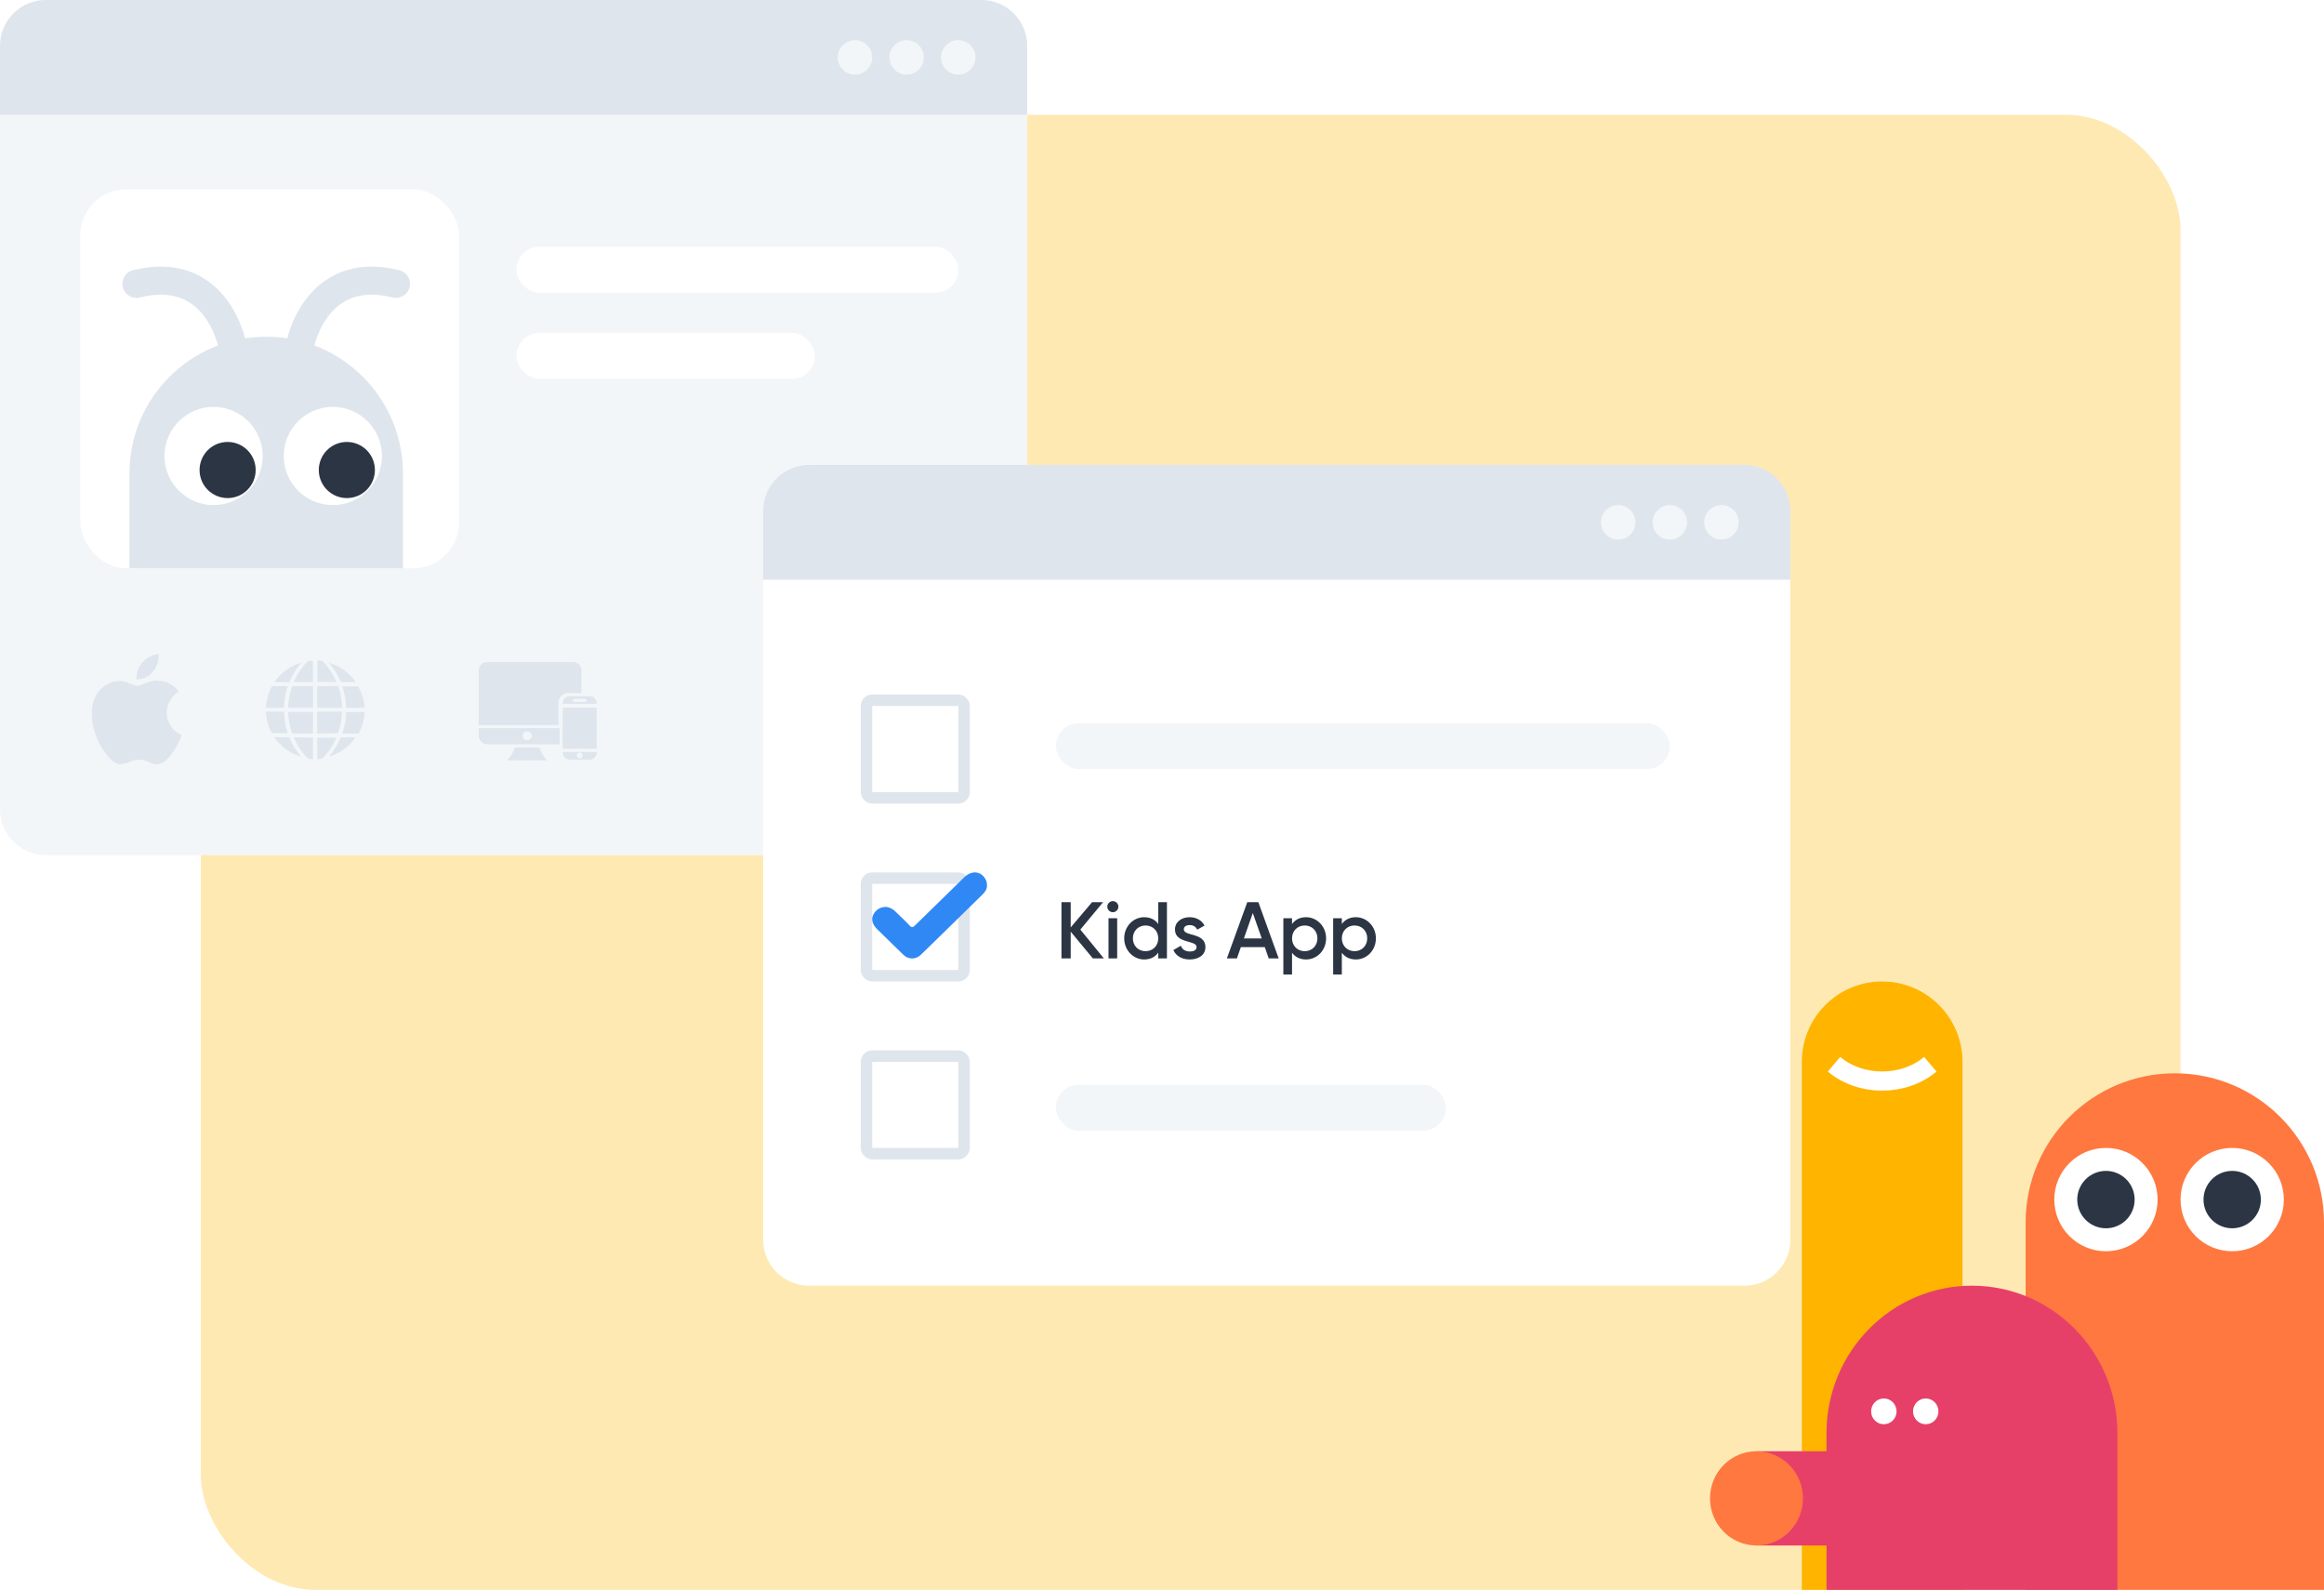 <svg width="405" height="277" viewBox="0 0 405 277" fill="none" xmlns="http://www.w3.org/2000/svg">
<rect x="35" y="20" width="345" height="257" rx="20" fill="#FFE9B3"/>
<path d="M8 149C3.582 149 -1.56562e-07 145.418 -3.49691e-07 141L-6.16331e-06 8C-6.35643e-06 3.582 3.582 1.51022e-05 8 1.49091e-05L171 7.78414e-06C175.418 7.59101e-06 179 3.582 179 8L179 141C179 145.418 175.418 149 171 149L8 149Z" fill="#F3F6F9"/>
<path d="M0 8C0 3.582 3.582 0 8 0H171C175.418 0 179 3.582 179 8V20H0V8Z" fill="#DFE5EC"/>
<circle cx="149" cy="10" r="3" transform="rotate(-90 149 10)" fill="#F3F6F9"/>
<circle cx="158" cy="10" r="3" transform="rotate(-90 158 10)" fill="#F3F6F9"/>
<circle cx="167" cy="10" r="3" transform="rotate(-90 167 10)" fill="#F3F6F9"/>
<rect x="90" y="58" width="52" height="8" rx="4" fill="white"/>
<rect x="90" y="43" width="77" height="8" rx="4" fill="white"/>
<rect x="14" y="33" width="66" height="66" rx="8" fill="white"/>
<path d="M22.556 82.5C22.556 69.337 33.226 58.666 46.389 58.666C59.552 58.666 70.222 69.337 70.222 82.5V99H22.556V82.5Z" fill="#DFE5EC"/>
<path d="M405 213C405 198.641 393.359 187 379 187V187C364.641 187 353 198.641 353 213V277H405V213Z" fill="#FF783F"/>
<path d="M342 185C342 177.268 335.732 171 328 171V171C320.268 171 314 177.268 314 185V277H342V185Z" fill="#FFB400"/>
<circle cx="37.222" cy="79.444" r="8.556" fill="white"/>
<circle cx="9" cy="9" r="9" transform="matrix(-1 0 0 1 398 200)" fill="white"/>
<circle cx="58" cy="79.444" r="8.556" fill="white"/>
<circle cx="9" cy="9" r="9" transform="matrix(-1 0 0 1 376 200)" fill="white"/>
<circle cx="60.445" cy="81.889" r="4.889" fill="#2C3543"/>
<circle cx="5" cy="5" r="5" transform="matrix(-1 0 0 1 372 204)" fill="#2C3543"/>
<circle cx="39.666" cy="81.889" r="4.889" fill="#2C3543"/>
<circle cx="5" cy="5" r="5" transform="matrix(-1 0 0 1 394 204)" fill="#2C3543"/>
<path d="M40.889 62.333C40.288 56.751 36.025 46.36 23.777 49.452" stroke="#DFE5EC" stroke-width="4.889" stroke-linecap="round"/>
<path d="M51.889 62.333C52.489 56.751 56.752 46.36 69 49.452" stroke="#DFE5EC" stroke-width="4.889" stroke-linecap="round"/>
<path fill-rule="evenodd" clip-rule="evenodd" d="M29.065 124.157C29.073 123.42 29.267 122.697 29.631 122.057C29.994 121.416 30.515 120.878 31.143 120.494C30.743 119.927 30.218 119.461 29.608 119.132C28.997 118.802 28.319 118.619 27.627 118.595C26.11 118.438 24.705 119.471 23.952 119.471C23.2 119.471 22.02 118.617 20.784 118.64C19.969 118.659 19.173 118.891 18.475 119.313C17.777 119.734 17.202 120.331 16.806 121.044C15.11 123.988 16.368 128.347 18.02 130.729C18.829 131.853 19.784 133.213 21.054 133.156C22.323 133.1 22.728 132.37 24.2 132.37C25.672 132.37 26.087 133.156 27.379 133.134C28.671 133.111 29.48 131.92 30.323 130.797C30.894 129.955 31.34 129.036 31.649 128.067C30.886 127.742 30.234 127.201 29.775 126.51C29.316 125.819 29.069 125.009 29.065 124.179" fill="#DFE5EC"/>
<path fill-rule="evenodd" clip-rule="evenodd" d="M26.649 117.011C27.009 116.59 27.283 116.103 27.454 115.577C27.626 115.05 27.692 114.495 27.649 113.943C26.552 114.047 25.538 114.57 24.817 115.404C24.458 115.805 24.182 116.274 24.006 116.784C23.831 117.293 23.759 117.833 23.795 118.37C24.343 118.379 24.886 118.26 25.381 118.024C25.876 117.789 26.31 117.442 26.649 117.011Z" fill="#DFE5EC"/>
<path d="M46.336 123.988H49.493C49.526 125.265 49.749 126.53 50.156 127.741H47.381C46.746 126.588 46.389 125.303 46.336 123.988ZM55.325 118.797V115.067C55.614 115.076 55.903 115.102 56.19 115.146C57.211 116.216 58.032 117.46 58.617 118.82L55.325 118.797ZM58.954 119.516C59.377 120.738 59.597 122.021 59.605 123.314H55.269V119.561L58.954 119.516ZM54.55 118.82H51.179C51.778 117.462 52.62 116.225 53.662 115.168C53.945 115.125 54.23 115.098 54.516 115.089L54.55 118.82ZM54.55 119.539V123.314H50.212C50.249 122.033 50.488 120.767 50.92 119.561L54.55 119.539ZM49.493 123.314H46.336C46.39 121.999 46.748 120.715 47.381 119.561H50.156C49.749 120.772 49.526 122.037 49.493 123.314ZM50.212 124.033H54.55V127.786H50.92C50.487 126.58 50.248 125.313 50.212 124.033ZM54.55 128.527V132.269C54.257 132.269 53.976 132.269 53.696 132.19C52.634 131.112 51.781 129.847 51.179 128.46L54.55 128.527ZM55.269 128.527H58.639C58.036 129.886 57.195 131.126 56.156 132.19C55.875 132.19 55.583 132.257 55.291 132.269L55.269 128.527ZM55.269 127.808V123.988H59.605C59.576 125.269 59.337 126.537 58.898 127.741L55.269 127.808ZM60.325 124.055H63.538C63.486 125.37 63.128 126.655 62.493 127.808H59.662C60.069 126.597 60.292 125.332 60.325 124.055ZM60.325 123.336C60.292 122.059 60.069 120.794 59.662 119.584H62.414C63.072 120.724 63.457 122 63.538 123.314L60.325 123.336ZM61.999 118.842H59.392C58.888 117.622 58.202 116.486 57.358 115.471C59.24 116.034 60.874 117.224 61.987 118.842H61.999ZM52.482 115.471C51.631 116.485 50.938 117.622 50.426 118.842H47.808C48.928 117.22 50.569 116.03 52.46 115.471H52.482ZM47.808 128.46H50.404C50.913 129.682 51.606 130.818 52.46 131.831C50.569 131.272 48.928 130.082 47.808 128.46ZM57.336 131.831C58.18 130.816 58.865 129.679 59.37 128.46H61.976C60.856 130.076 59.22 131.265 57.336 131.831Z" fill="#DFE5EC"/>
<path d="M98.045 130.999V131.089C98.045 131.254 98.078 131.418 98.141 131.57C98.204 131.723 98.297 131.862 98.414 131.979C98.531 132.096 98.669 132.188 98.822 132.252C98.975 132.315 99.138 132.347 99.304 132.347H102.742C103.075 132.347 103.396 132.215 103.631 131.979C103.867 131.743 104 131.423 104 131.089V130.999H98.045ZM101.023 132.123C100.892 132.123 100.766 132.071 100.673 131.978C100.58 131.885 100.528 131.759 100.528 131.628C100.526 131.527 100.554 131.428 100.609 131.343C100.663 131.258 100.742 131.192 100.835 131.152C100.928 131.112 101.031 131.102 101.13 131.121C101.229 131.14 101.32 131.188 101.391 131.26C101.463 131.331 101.511 131.422 101.53 131.521C101.549 131.62 101.538 131.723 101.499 131.816C101.459 131.909 101.393 131.987 101.308 132.042C101.223 132.097 101.124 132.125 101.023 132.123Z" fill="#DFE5EC"/>
<path d="M102.742 121.291H99.304C99.138 121.291 98.975 121.324 98.822 121.387C98.669 121.45 98.531 121.543 98.414 121.66C98.297 121.776 98.204 121.915 98.141 122.068C98.078 122.221 98.045 122.384 98.045 122.549V122.628H104V122.538C104 122.373 103.968 122.209 103.904 122.057C103.841 121.904 103.748 121.765 103.631 121.648C103.515 121.532 103.376 121.439 103.223 121.376C103.071 121.312 102.907 121.28 102.742 121.28V121.291ZM101.955 122.291H100.09C100.019 122.291 99.95 122.263 99.899 122.212C99.849 122.161 99.82 122.093 99.82 122.021C99.82 121.95 99.849 121.881 99.899 121.831C99.95 121.78 100.019 121.752 100.09 121.752H101.955C102.027 121.752 102.095 121.78 102.146 121.831C102.196 121.881 102.225 121.95 102.225 122.021C102.225 122.093 102.196 122.161 102.146 122.212C102.095 122.263 102.027 122.291 101.955 122.291Z" fill="#DFE5EC"/>
<path d="M101.326 115.067V120.752H98.899C98.453 120.784 98.037 120.991 97.743 121.327C97.448 121.664 97.298 122.103 97.326 122.55V126.325H83.416V116.865C83.395 116.487 83.523 116.116 83.773 115.832C84.024 115.548 84.376 115.374 84.753 115.348H100C100.377 115.374 100.728 115.548 100.977 115.832C101.225 116.117 101.351 116.488 101.326 116.865V115.067Z" fill="#DFE5EC"/>
<path d="M98.045 123.291H104V130.459H98.045V123.291Z" fill="#DFE5EC"/>
<path d="M95.338 132.471H88.36C88.981 131.838 89.447 131.068 89.72 130.224H93.978C94.26 131.064 94.725 131.831 95.338 132.471Z" fill="#DFE5EC"/>
<path d="M83.416 126.864V128.168C83.416 128.368 83.456 128.566 83.533 128.751C83.61 128.935 83.723 129.103 83.865 129.244C84.007 129.385 84.175 129.497 84.361 129.572C84.546 129.648 84.744 129.686 84.945 129.684H97.528V126.864H83.416ZM91.911 128.954C91.803 128.967 91.694 128.957 91.591 128.925C91.488 128.893 91.393 128.839 91.312 128.768C91.231 128.696 91.166 128.608 91.121 128.509C91.077 128.411 91.054 128.304 91.054 128.196C91.054 128.088 91.077 127.981 91.121 127.882C91.166 127.783 91.231 127.695 91.312 127.624C91.393 127.552 91.488 127.498 91.591 127.466C91.694 127.434 91.803 127.424 91.911 127.437C92.11 127.437 92.302 127.517 92.443 127.658C92.584 127.799 92.663 127.99 92.663 128.19C92.663 128.391 92.585 128.583 92.444 128.726C92.303 128.869 92.111 128.951 91.911 128.954Z" fill="#DFE5EC"/>
<g filter="url(#filter0_d_645_2585)">
<path d="M141 222C136.582 222 133 218.418 133 214L133 89C133 84.582 136.582 81 141 81L304 81C308.418 81 312 84.582 312 89L312 214C312 218.418 308.418 222 304 222L141 222Z" fill="white"/>
</g>
<path d="M133 89C133 84.582 136.582 81 141 81H304C308.418 81 312 84.582 312 89V101H133V89Z" fill="#DFE5EC"/>
<circle cx="282" cy="91" r="3" transform="rotate(-90 282 91)" fill="#F3F6F9"/>
<circle cx="291" cy="91" r="3" transform="rotate(-90 291 91)" fill="#F3F6F9"/>
<circle cx="300" cy="91" r="3" transform="rotate(-90 300 91)" fill="#F3F6F9"/>
<path d="M192.372 166.983H190.454L186.59 162.321V166.983H184.98V157.183H186.59V161.579L190.314 157.183H192.232L188.27 161.957L192.372 166.983ZM193.934 158.933C193.402 158.933 192.968 158.485 192.968 157.967C192.968 157.435 193.402 157.001 193.934 157.001C194.466 157.001 194.9 157.435 194.9 157.967C194.9 158.485 194.466 158.933 193.934 158.933ZM193.178 166.983V159.983H194.69V166.983H193.178ZM201.849 157.183H203.361V166.983H201.849V165.975C201.317 166.717 200.491 167.165 199.399 167.165C197.495 167.165 195.913 165.555 195.913 163.483C195.913 161.397 197.495 159.801 199.399 159.801C200.491 159.801 201.317 160.249 201.849 160.977V157.183ZM199.637 165.723C200.897 165.723 201.849 164.785 201.849 163.483C201.849 162.181 200.897 161.243 199.637 161.243C198.377 161.243 197.425 162.181 197.425 163.483C197.425 164.785 198.377 165.723 199.637 165.723ZM206.3 161.915C206.3 163.189 210.066 162.419 210.066 165.009C210.066 166.409 208.848 167.165 207.336 167.165C205.936 167.165 204.928 166.535 204.48 165.527L205.782 164.771C206.006 165.401 206.566 165.779 207.336 165.779C208.008 165.779 208.526 165.555 208.526 164.995C208.526 163.749 204.76 164.449 204.76 161.943C204.76 160.627 205.894 159.801 207.322 159.801C208.47 159.801 209.422 160.333 209.912 161.257L208.638 161.971C208.386 161.425 207.896 161.173 207.322 161.173C206.776 161.173 206.3 161.411 206.3 161.915ZM221.098 166.983L220.412 165.009H216.24L215.554 166.983H213.804L217.36 157.183H219.292L222.834 166.983H221.098ZM216.772 163.497H219.88L218.326 159.073L216.772 163.497ZM227.611 159.801C229.515 159.801 231.097 161.411 231.097 163.483C231.097 165.569 229.515 167.165 227.611 167.165C226.519 167.165 225.693 166.717 225.161 165.989V169.783H223.649V159.983H225.161V160.991C225.693 160.249 226.519 159.801 227.611 159.801ZM227.373 165.723C228.633 165.723 229.585 164.785 229.585 163.483C229.585 162.181 228.633 161.243 227.373 161.243C226.113 161.243 225.161 162.181 225.161 163.483C225.161 164.785 226.113 165.723 227.373 165.723ZM236.29 159.801C238.194 159.801 239.776 161.411 239.776 163.483C239.776 165.569 238.194 167.165 236.29 167.165C235.198 167.165 234.372 166.717 233.84 165.989V169.783H232.328V159.983H233.84V160.991C234.372 160.249 235.198 159.801 236.29 159.801ZM236.052 165.723C237.312 165.723 238.264 164.785 238.264 163.483C238.264 162.181 237.312 161.243 236.052 161.243C234.792 161.243 233.84 162.181 233.84 163.483C233.84 164.785 234.792 165.723 236.052 165.723Z" fill="#2C3543"/>
<rect x="184" y="126" width="107" height="8" rx="4" fill="#F3F6F9"/>
<rect x="184" y="189" width="68" height="8" rx="4" fill="#F3F6F9"/>
<rect x="151" y="122" width="17" height="17" rx="1" stroke="#DFE5EC" stroke-width="2"/>
<rect x="151" y="153" width="17" height="17" rx="1" stroke="#DFE5EC" stroke-width="2"/>
<rect x="151" y="184" width="17" height="17" rx="1" stroke="#DFE5EC" stroke-width="2"/>
<path d="M171.996 154.221C172.042 154.954 171.613 155.466 171.129 155.939C168.062 158.948 164.99 161.953 161.912 164.954C161.438 165.421 160.961 165.888 160.47 166.342C160.275 166.545 160.039 166.708 159.777 166.818C159.515 166.929 159.233 166.987 158.948 166.987C158.662 166.987 158.38 166.929 158.118 166.818C157.856 166.708 157.62 166.545 157.425 166.342C155.886 164.86 154.357 163.369 152.837 161.869C152.012 161.05 151.795 160.123 152.188 159.358C152.392 158.924 152.728 158.562 153.151 158.322C153.574 158.082 154.062 157.976 154.548 158.018C155.163 158.133 155.722 158.444 156.136 158.904C156.918 159.666 157.73 160.402 158.464 161.208C158.876 161.662 159.113 161.583 159.486 161.208C162.322 158.415 165.166 155.633 168.019 152.862C169.386 151.529 171.107 151.77 171.85 153.389C171.959 153.653 172.008 153.937 171.996 154.221Z" fill="#3088F4"/>
<g clip-path="url(#clip0_645_2585)">
<path d="M369 277V249.701C369 235.504 357.652 224 343.649 224C329.646 224 318.298 235.504 318.298 249.701V277H369Z" fill="#E64068"/>
<path d="M306.097 252.845H338.534V269.268H306.097V252.845Z" fill="#E64068"/>
<path d="M306.097 269.263C301.625 269.263 298 265.588 298 261.054C298 256.52 301.625 252.845 306.097 252.845C310.569 252.845 314.194 256.52 314.194 261.054C314.194 265.588 310.569 269.263 306.097 269.263Z" fill="#FF783F"/>
<path d="M335.595 248.14C334.372 248.14 333.38 247.135 333.38 245.895C333.38 244.655 334.372 243.649 335.595 243.649C336.818 243.649 337.81 244.655 337.81 245.895C337.81 247.135 336.818 248.14 335.595 248.14Z" fill="white"/>
<path d="M328.294 248.14C327.07 248.14 326.079 247.135 326.079 245.895C326.079 244.655 327.07 243.649 328.294 243.649C329.517 243.649 330.509 244.655 330.509 245.895C330.509 247.135 329.517 248.14 328.294 248.14Z" fill="white"/>
</g>
<g clip-path="url(#clip1_645_2585)">
<path d="M319.615 185.417C324.244 189.328 331.755 189.328 336.385 185.417" stroke="white" stroke-width="3.34"/>
</g>
<defs>
<filter id="filter0_d_645_2585" x="125" y="75" width="195" height="157" filterUnits="userSpaceOnUse" color-interpolation-filters="sRGB">
<feFlood flood-opacity="0" result="BackgroundImageFix"/>
<feColorMatrix in="SourceAlpha" type="matrix" values="0 0 0 0 0 0 0 0 0 0 0 0 0 0 0 0 0 0 127 0" result="hardAlpha"/>
<feOffset dy="2"/>
<feGaussianBlur stdDeviation="4"/>
<feComposite in2="hardAlpha" operator="out"/>
<feColorMatrix type="matrix" values="0 0 0 0 0.388 0 0 0 0 0.447 0 0 0 0 0.522 0 0 0 0.14 0"/>
<feBlend mode="normal" in2="BackgroundImageFix" result="effect1_dropShadow_645_2585"/>
<feBlend mode="normal" in="SourceGraphic" in2="effect1_dropShadow_645_2585" result="shape"/>
</filter>
<clipPath id="clip0_645_2585">
<rect width="71" height="53" fill="white" transform="matrix(-1 0 0 1 369 224)"/>
</clipPath>
<clipPath id="clip1_645_2585">
<rect width="20" height="6" fill="white" transform="matrix(-1 0 0 1 338 184)"/>
</clipPath>
</defs>
</svg>
